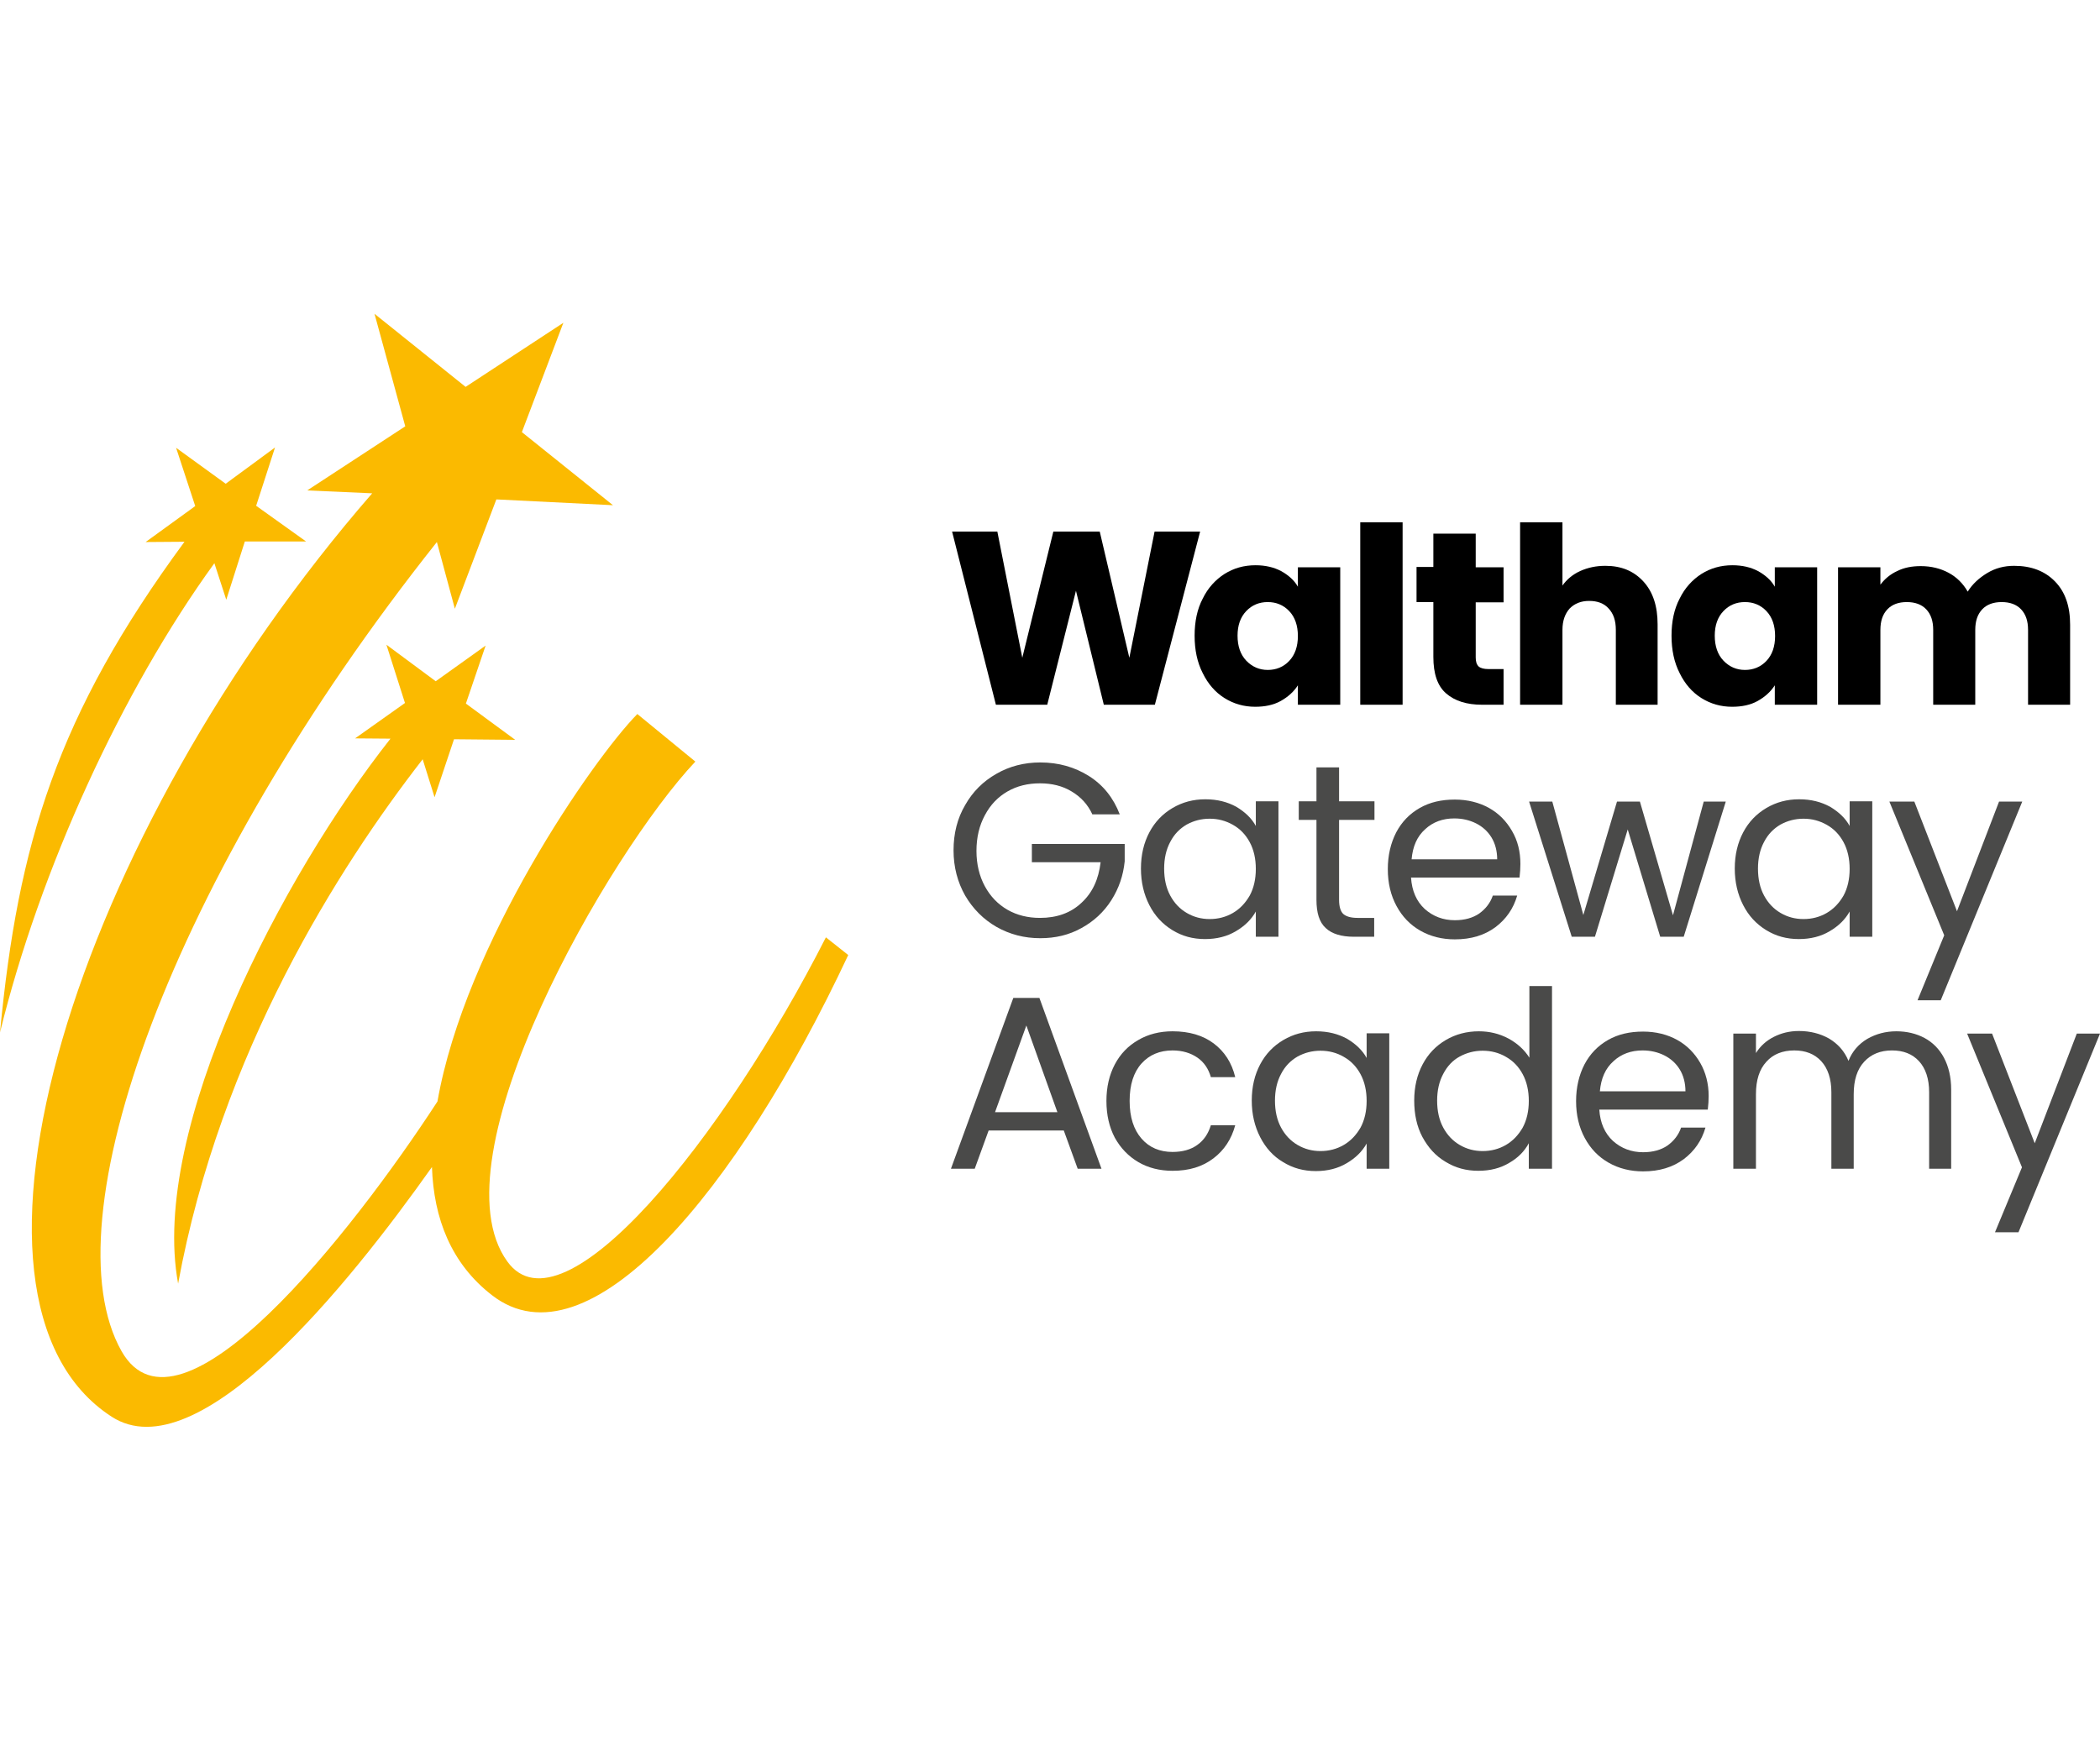 <?xml version="1.0" encoding="utf-8"?>
<!-- Generator: Adobe Illustrator 27.5.0, SVG Export Plug-In . SVG Version: 6.00 Build 0)  -->
<svg version="1.1" id="Layer_1" xmlns="http://www.w3.org/2000/svg" xmlns:xlink="http://www.w3.org/1999/xlink" x="0px" y="0px"
	 viewBox="0 0 723.9 600" style="enable-background:new 0 0 723.9 600;" xml:space="preserve">
<style type="text/css">
	.st0{fill:#FBBA00;}
	.st1{fill:#4A4A49;}
</style>
<g>
	<path class="st0" d="M148.9,402.4c-28.8,40.7-80.7,105.3-110.4,86.1c-62.4-40.4-12.9-200.3,89.8-318.4l-22.4-1l33.8-22.1
		l-10.6-38.8l31.4,25.2l33.7-22.1l-14.3,37.7l31.4,25.2l-40.2-2l-14.3,37.7l-6.2-23c-92.1,116-134,234.3-108.7,279
		c19.8,34.9,79.3-40.6,108.9-86.1c9.5-54.3,53.5-117.9,68.9-133.6l20,16.4C210,294.1,149,399.4,174.9,435
		c19.2,26.5,74.8-42.9,109.8-111.8l7.7,6.1c-38.2,81.5-89.7,143-122.8,117.3C155.5,435.7,149.5,420.1,148.9,402.4L148.9,402.4z"/>
	<path class="st0" d="M134.6,254.7l-12.2-0.1l17.2-12.2l-6.4-20.1l17,12.6l17.2-12.3l-6.8,20l17,12.5l-21.1-0.2l-6.7,20l-4.1-13.1
		C116.8,299,76,363,61.4,442.6C51.5,389.2,97.6,301.6,134.6,254.7L134.6,254.7z"/>
	<path class="st0" d="M63.6,186.8l-13.4,0.1l17.1-12.4l-6.6-20.1l17.1,12.4l17-12.5l-6.5,20.1l17.2,12.3l-21.1,0l-6.4,20.1
		l-4.1-12.6C42,238.2,13.8,299.7,0,356C6.2,291,19.6,246.6,63.6,186.8L63.6,186.8z"/>
	<path class="st1" d="M376.6,280.9c-1.6-3.5-4-6.1-7.2-8c-3.1-1.9-6.8-2.8-10.9-2.8c-4.2,0-7.9,0.9-11.2,2.8
		c-3.3,1.9-5.9,4.6-7.8,8.2c-1.9,3.5-2.9,7.6-2.9,12.3c0,4.6,1,8.7,2.9,12.2c1.9,3.5,4.5,6.2,7.8,8.1c3.3,1.9,7.1,2.8,11.2,2.8
		c5.8,0,10.6-1.7,14.3-5.2c3.8-3.5,5.9-8.1,6.6-14h-23.7V291h32v6c-0.5,4.9-2,9.3-4.6,13.4c-2.6,4.1-6.1,7.3-10.3,9.6
		c-4.3,2.4-9,3.5-14.2,3.5c-5.5,0-10.5-1.3-15.1-3.9c-4.5-2.6-8.1-6.2-10.8-10.8c-2.6-4.6-4-9.8-4-15.6s1.3-11,4-15.6
		c2.6-4.6,6.2-8.2,10.8-10.8c4.5-2.6,9.6-3.9,15.1-3.9c6.3,0,11.9,1.6,16.8,4.7c4.9,3.1,8.4,7.5,10.6,13.2H376.6L376.6,280.9z"/>
	<path class="st1" d="M393.3,299.5c0-4.8,1-8.9,2.9-12.5c1.9-3.6,4.6-6.4,8-8.4c3.4-2,7.1-3,11.3-3c4.1,0,7.6,0.9,10.7,2.6
		c3,1.8,5.3,4,6.7,6.6v-8.5h7.8V323h-7.8v-8.7c-1.5,2.7-3.8,5-6.9,6.8c-3,1.8-6.6,2.7-10.6,2.7c-4.2,0-7.9-1-11.3-3.1
		s-6-4.9-7.9-8.6C394.3,308.4,393.3,304.2,393.3,299.5L393.3,299.5z M432.9,299.6c0-3.5-0.7-6.6-2.1-9.2c-1.4-2.6-3.3-4.6-5.8-6
		s-5.1-2.1-8-2.1c-2.9,0-5.5,0.7-7.9,2c-2.4,1.4-4.3,3.3-5.7,6c-1.4,2.6-2.1,5.7-2.1,9.2c0,3.6,0.7,6.7,2.1,9.3
		c1.4,2.6,3.3,4.6,5.7,6c2.4,1.4,5,2.1,7.9,2.1c2.9,0,5.6-0.7,8-2.1s4.3-3.4,5.8-6C432.2,306.2,432.9,303.1,432.9,299.6L432.9,299.6
		z"/>
	<path class="st1" d="M461.6,282.8v27.5c0,2.3,0.5,3.9,1.4,4.8c1,0.9,2.6,1.4,5,1.4h5.7v6.5h-7c-4.3,0-7.6-1-9.7-3
		c-2.2-2-3.2-5.2-3.2-9.8v-27.5h-6.1v-6.4h6.1v-11.7h7.8v11.7h12.2v6.4H461.6L461.6,282.8z"/>
	<path class="st1" d="M524.1,297.9c0,1.5-0.1,3-0.3,4.7h-37.4c0.3,4.6,1.9,8.2,4.7,10.8c2.9,2.6,6.4,3.9,10.4,3.9
		c3.4,0,6.2-0.8,8.4-2.3c2.2-1.6,3.8-3.6,4.7-6.2h8.4c-1.3,4.5-3.8,8.1-7.5,10.9c-3.8,2.8-8.4,4.2-14,4.2c-4.4,0-8.4-1-11.9-3
		c-3.5-2-6.2-4.8-8.2-8.5c-2-3.7-3-7.9-3-12.7c0-4.8,1-9,2.9-12.7c1.9-3.6,4.6-6.4,8.1-8.4c3.5-2,7.5-2.9,12.1-2.9
		c4.4,0,8.4,1,11.8,2.9c3.4,1.9,6,4.6,7.9,7.9C523.2,289.9,524.1,293.7,524.1,297.9L524.1,297.9z M516.1,296.3c0-2.9-0.7-5.5-2-7.6
		s-3.1-3.7-5.3-4.8c-2.2-1.1-4.7-1.7-7.5-1.7c-3.9,0-7.3,1.2-10,3.7c-2.8,2.5-4.3,5.9-4.7,10.4H516.1L516.1,296.3z"/>
	<polygon class="st1" points="594.9,276.4 580.4,323 572.3,323 561.1,286 549.8,323 541.8,323 527.1,276.4 535.1,276.4 545.8,315.5 
		557.4,276.4 565.3,276.4 576.7,315.6 587.3,276.4 594.9,276.4 	"/>
	<path class="st1" d="M598,299.5c0-4.8,1-8.9,2.9-12.5c1.9-3.6,4.6-6.4,8-8.4c3.4-2,7.1-3,11.3-3c4.1,0,7.6,0.9,10.7,2.6
		c3,1.8,5.3,4,6.7,6.6v-8.5h7.8V323h-7.8v-8.7c-1.5,2.7-3.8,5-6.9,6.8c-3,1.8-6.6,2.7-10.6,2.7c-4.2,0-7.9-1-11.3-3.1
		s-6-4.9-7.9-8.6C599,308.4,598,304.2,598,299.5L598,299.5z M637.6,299.6c0-3.5-0.7-6.6-2.1-9.2c-1.4-2.6-3.3-4.6-5.8-6
		s-5.1-2.1-8-2.1s-5.5,0.7-7.9,2c-2.4,1.4-4.3,3.3-5.7,6c-1.4,2.6-2.1,5.7-2.1,9.2c0,3.6,0.7,6.7,2.1,9.3c1.4,2.6,3.3,4.6,5.7,6
		c2.4,1.4,5,2.1,7.9,2.1s5.6-0.7,8-2.1s4.3-3.4,5.8-6C636.9,306.2,637.6,303.1,637.6,299.6L637.6,299.6z"/>
	<polygon class="st1" points="697.1,276.4 669,344.9 661,344.9 670.2,322.5 651.3,276.4 659.9,276.4 674.6,314.2 689.1,276.4 
		697.1,276.4 	"/>
	<path class="st1" d="M366.7,389.8h-25.9L336,403h-8.2l21.5-58.9h9l21.4,58.9h-8.2L366.7,389.8L366.7,389.8z M364.5,383.5
		l-10.7-29.9L343,383.5H364.5L364.5,383.5z"/>
	<path class="st1" d="M381.4,379.6c0-4.8,1-9,2.9-12.6c1.9-3.6,4.6-6.4,8.1-8.4c3.4-2,7.4-3,11.8-3c5.7,0,10.5,1.4,14.2,4.2
		c3.7,2.8,6.2,6.6,7.4,11.6h-8.4c-0.8-2.8-2.3-5.1-4.6-6.7c-2.3-1.6-5.2-2.5-8.6-2.5c-4.4,0-8,1.5-10.7,4.5c-2.7,3-4.1,7.3-4.1,12.9
		c0,5.6,1.4,9.9,4.1,13c2.7,3.1,6.3,4.6,10.7,4.6c3.4,0,6.3-0.8,8.5-2.4c2.3-1.6,3.8-3.9,4.7-6.8h8.4c-1.3,4.8-3.8,8.6-7.5,11.4
		c-3.8,2.9-8.4,4.3-14.1,4.3c-4.4,0-8.4-1-11.8-3c-3.4-2-6.1-4.8-8.1-8.4C382.4,388.7,381.4,384.5,381.4,379.6L381.4,379.6z"/>
	<path class="st1" d="M431.5,379.5c0-4.8,1-8.9,2.9-12.5c1.9-3.6,4.6-6.4,8-8.4c3.4-2,7.1-3,11.3-3c4.1,0,7.6,0.9,10.7,2.6
		c3,1.8,5.3,4,6.7,6.6v-8.5h7.8V403h-7.8v-8.7c-1.5,2.7-3.8,5-6.9,6.8c-3,1.8-6.6,2.7-10.6,2.7c-4.2,0-7.9-1-11.3-3.1
		c-3.4-2-6-4.9-7.9-8.6C432.5,388.4,431.5,384.2,431.5,379.5L431.5,379.5z M471.1,379.6c0-3.5-0.7-6.6-2.1-9.2
		c-1.4-2.6-3.3-4.6-5.8-6c-2.4-1.4-5.1-2.1-8-2.1c-2.9,0-5.5,0.7-7.9,2c-2.4,1.4-4.3,3.3-5.7,6c-1.4,2.6-2.1,5.7-2.1,9.2
		c0,3.6,0.7,6.7,2.1,9.3c1.4,2.6,3.3,4.6,5.7,6c2.4,1.4,5,2.1,7.9,2.1c2.9,0,5.6-0.7,8-2.1c2.4-1.4,4.3-3.4,5.8-6
		C470.4,386.2,471.1,383.1,471.1,379.6L471.1,379.6z"/>
	<path class="st1" d="M487.5,379.5c0-4.8,1-8.9,2.9-12.5c1.9-3.6,4.6-6.4,8-8.4c3.4-2,7.2-3,11.4-3c3.6,0,7,0.8,10.2,2.5
		c3.1,1.7,5.5,3.9,7.2,6.6v-24.7h7.8V403H527v-8.8c-1.5,2.8-3.8,5.1-6.8,6.8c-3,1.8-6.5,2.7-10.6,2.7c-4.2,0-7.9-1-11.3-3.1
		c-3.4-2-6-4.9-8-8.6C488.4,388.4,487.5,384.2,487.5,379.5L487.5,379.5z M527,379.6c0-3.5-0.7-6.6-2.1-9.2c-1.4-2.6-3.3-4.6-5.8-6
		c-2.4-1.4-5.1-2.1-8-2.1c-2.9,0-5.5,0.7-7.9,2s-4.3,3.3-5.7,6c-1.4,2.6-2.1,5.7-2.1,9.2c0,3.6,0.7,6.7,2.1,9.3s3.3,4.6,5.7,6
		c2.4,1.4,5,2.1,7.9,2.1c2.9,0,5.6-0.7,8-2.1c2.4-1.4,4.3-3.4,5.8-6C526.3,386.2,527,383.1,527,379.6L527,379.6z"/>
	<path class="st1" d="M589,377.9c0,1.5-0.1,3-0.3,4.7h-37.4c0.3,4.6,1.9,8.2,4.7,10.8c2.9,2.6,6.4,3.9,10.4,3.9
		c3.4,0,6.2-0.8,8.4-2.3c2.2-1.6,3.8-3.6,4.7-6.2h8.4c-1.3,4.5-3.8,8.1-7.5,10.9c-3.8,2.8-8.4,4.2-14,4.2c-4.4,0-8.4-1-11.9-3
		c-3.5-2-6.2-4.8-8.2-8.5c-2-3.7-3-7.9-3-12.7c0-4.8,1-9,2.9-12.7c1.9-3.6,4.6-6.4,8.1-8.4c3.5-2,7.5-2.9,12.1-2.9
		c4.4,0,8.4,1,11.8,2.9c3.4,1.9,6,4.6,7.9,7.9S589,373.7,589,377.9L589,377.9z M581,376.3c0-2.9-0.7-5.5-2-7.6
		c-1.3-2.1-3.1-3.7-5.3-4.8c-2.2-1.1-4.7-1.7-7.5-1.7c-3.9,0-7.3,1.2-10,3.7c-2.8,2.5-4.3,5.9-4.7,10.4H581L581,376.3z"/>
	<path class="st1" d="M653.7,355.6c3.6,0,6.9,0.8,9.7,2.3c2.8,1.5,5.1,3.8,6.7,6.8c1.6,3,2.5,6.7,2.5,11V403H665v-26.4
		c0-4.6-1.2-8.2-3.5-10.7c-2.3-2.5-5.4-3.7-9.3-3.7c-4,0-7.2,1.3-9.6,3.9c-2.4,2.6-3.6,6.3-3.6,11.2V403h-7.7v-26.4
		c0-4.6-1.2-8.2-3.5-10.7c-2.3-2.5-5.4-3.7-9.3-3.7c-4,0-7.3,1.3-9.6,3.9c-2.4,2.6-3.6,6.3-3.6,11.2V403h-7.8v-46.6h7.8v6.7
		c1.5-2.4,3.6-4.3,6.2-5.6c2.6-1.3,5.4-2,8.6-2c3.9,0,7.4,0.9,10.4,2.6c3,1.8,5.3,4.3,6.7,7.7c1.3-3.3,3.5-5.8,6.5-7.6
		C646.7,356.5,650,355.6,653.7,355.6L653.7,355.6z"/>
	<polygon class="st1" points="723.9,356.4 695.8,424.9 687.7,424.9 697,402.5 678.1,356.4 686.7,356.4 701.4,394.2 715.9,356.4 
		723.9,356.4 	"/>
	<polygon points="413.7,183.3 398.1,243 380.5,243 370.9,203.7 361,243 343.3,243 328.2,183.3 343.8,183.3 352.4,226.8 363.1,183.3 
		379.1,183.3 389.3,226.8 398,183.3 413.7,183.3 	"/>
	<path d="M411.8,219.2c0-4.9,0.9-9.2,2.8-12.8c1.8-3.7,4.4-6.5,7.5-8.5c3.2-2,6.7-3,10.7-3c3.4,0,6.3,0.7,8.8,2
		c2.5,1.4,4.5,3.1,5.8,5.4v-6.7H462V243h-14.6v-6.7c-1.4,2.2-3.4,4-5.9,5.4c-2.5,1.4-5.5,2-8.8,2c-3.9,0-7.4-1-10.6-3
		c-3.2-2-5.7-4.9-7.5-8.6C412.7,228.4,411.8,224.1,411.8,219.2L411.8,219.2z M447.4,219.3c0-3.6-1-6.5-3-8.6c-2-2.1-4.5-3.1-7.4-3.1
		c-2.9,0-5.4,1-7.4,3.1c-2,2.1-3,4.9-3,8.5c0,3.6,1,6.5,3,8.6c2,2.1,4.5,3.2,7.4,3.2c2.9,0,5.4-1,7.4-3.1
		C446.4,225.8,447.4,222.9,447.4,219.3L447.4,219.3z"/>
	<polygon points="483.5,180.1 483.5,243 468.9,243 468.9,180.1 483.5,180.1 	"/>
	<path d="M518.3,230.7V243h-7.4c-5.3,0-9.4-1.3-12.4-3.9c-3-2.6-4.4-6.8-4.4-12.6v-18.9h-5.8v-12.1h5.8V184h14.6v11.6h9.6v12.1h-9.6
		v19c0,1.4,0.3,2.4,1,3.1c0.7,0.6,1.8,0.9,3.4,0.9H518.3L518.3,230.7z"/>
	<path d="M553.4,195.1c5.5,0,9.8,1.8,13.1,5.4c3.3,3.6,4.9,8.5,4.9,14.8V243H557v-25.8c0-3.2-0.8-5.6-2.5-7.4
		c-1.6-1.8-3.9-2.6-6.7-2.6c-2.8,0-5,0.9-6.7,2.6c-1.6,1.8-2.5,4.2-2.5,7.4V243h-14.6v-62.9h14.6v21.8c1.5-2.1,3.5-3.8,6.1-5
		C547.4,195.7,550.2,195.1,553.4,195.1L553.4,195.1z"/>
	<path d="M576.2,219.2c0-4.9,0.9-9.2,2.8-12.8c1.8-3.7,4.4-6.5,7.5-8.5c3.2-2,6.7-3,10.7-3c3.4,0,6.3,0.7,8.8,2
		c2.5,1.4,4.5,3.1,5.8,5.4v-6.7h14.6V243h-14.6v-6.7c-1.4,2.2-3.4,4-5.9,5.4c-2.5,1.4-5.5,2-8.8,2c-3.9,0-7.4-1-10.6-3
		c-3.2-2-5.7-4.9-7.5-8.6C577.1,228.4,576.2,224.1,576.2,219.2L576.2,219.2z M611.9,219.3c0-3.6-1-6.5-3-8.6c-2-2.1-4.5-3.1-7.4-3.1
		c-2.9,0-5.4,1-7.4,3.1c-2,2.1-3,4.9-3,8.5c0,3.6,1,6.5,3,8.6c2,2.1,4.5,3.2,7.4,3.2c2.9,0,5.4-1,7.4-3.1
		C610.9,225.8,611.9,222.9,611.9,219.3L611.9,219.3z"/>
	<path d="M694.3,195.1c5.9,0,10.6,1.8,14.1,5.4c3.5,3.6,5.2,8.5,5.2,14.9V243h-14.5v-25.8c0-3.1-0.8-5.4-2.4-7.1
		c-1.6-1.7-3.9-2.5-6.7-2.5s-5.1,0.8-6.7,2.5c-1.6,1.7-2.4,4-2.4,7.1V243h-14.5v-25.8c0-3.1-0.8-5.4-2.4-7.1
		c-1.6-1.7-3.9-2.5-6.7-2.5c-2.8,0-5.1,0.8-6.7,2.5c-1.6,1.7-2.4,4-2.4,7.1V243h-14.6v-47.4h14.6v6c1.5-2,3.4-3.6,5.8-4.7
		c2.4-1.2,5.1-1.7,8.1-1.7c3.6,0,6.8,0.8,9.6,2.3c2.8,1.5,5,3.7,6.6,6.5c1.6-2.6,3.9-4.7,6.7-6.4
		C687.8,195.9,690.9,195.1,694.3,195.1L694.3,195.1z"/>
</g>
</svg>
